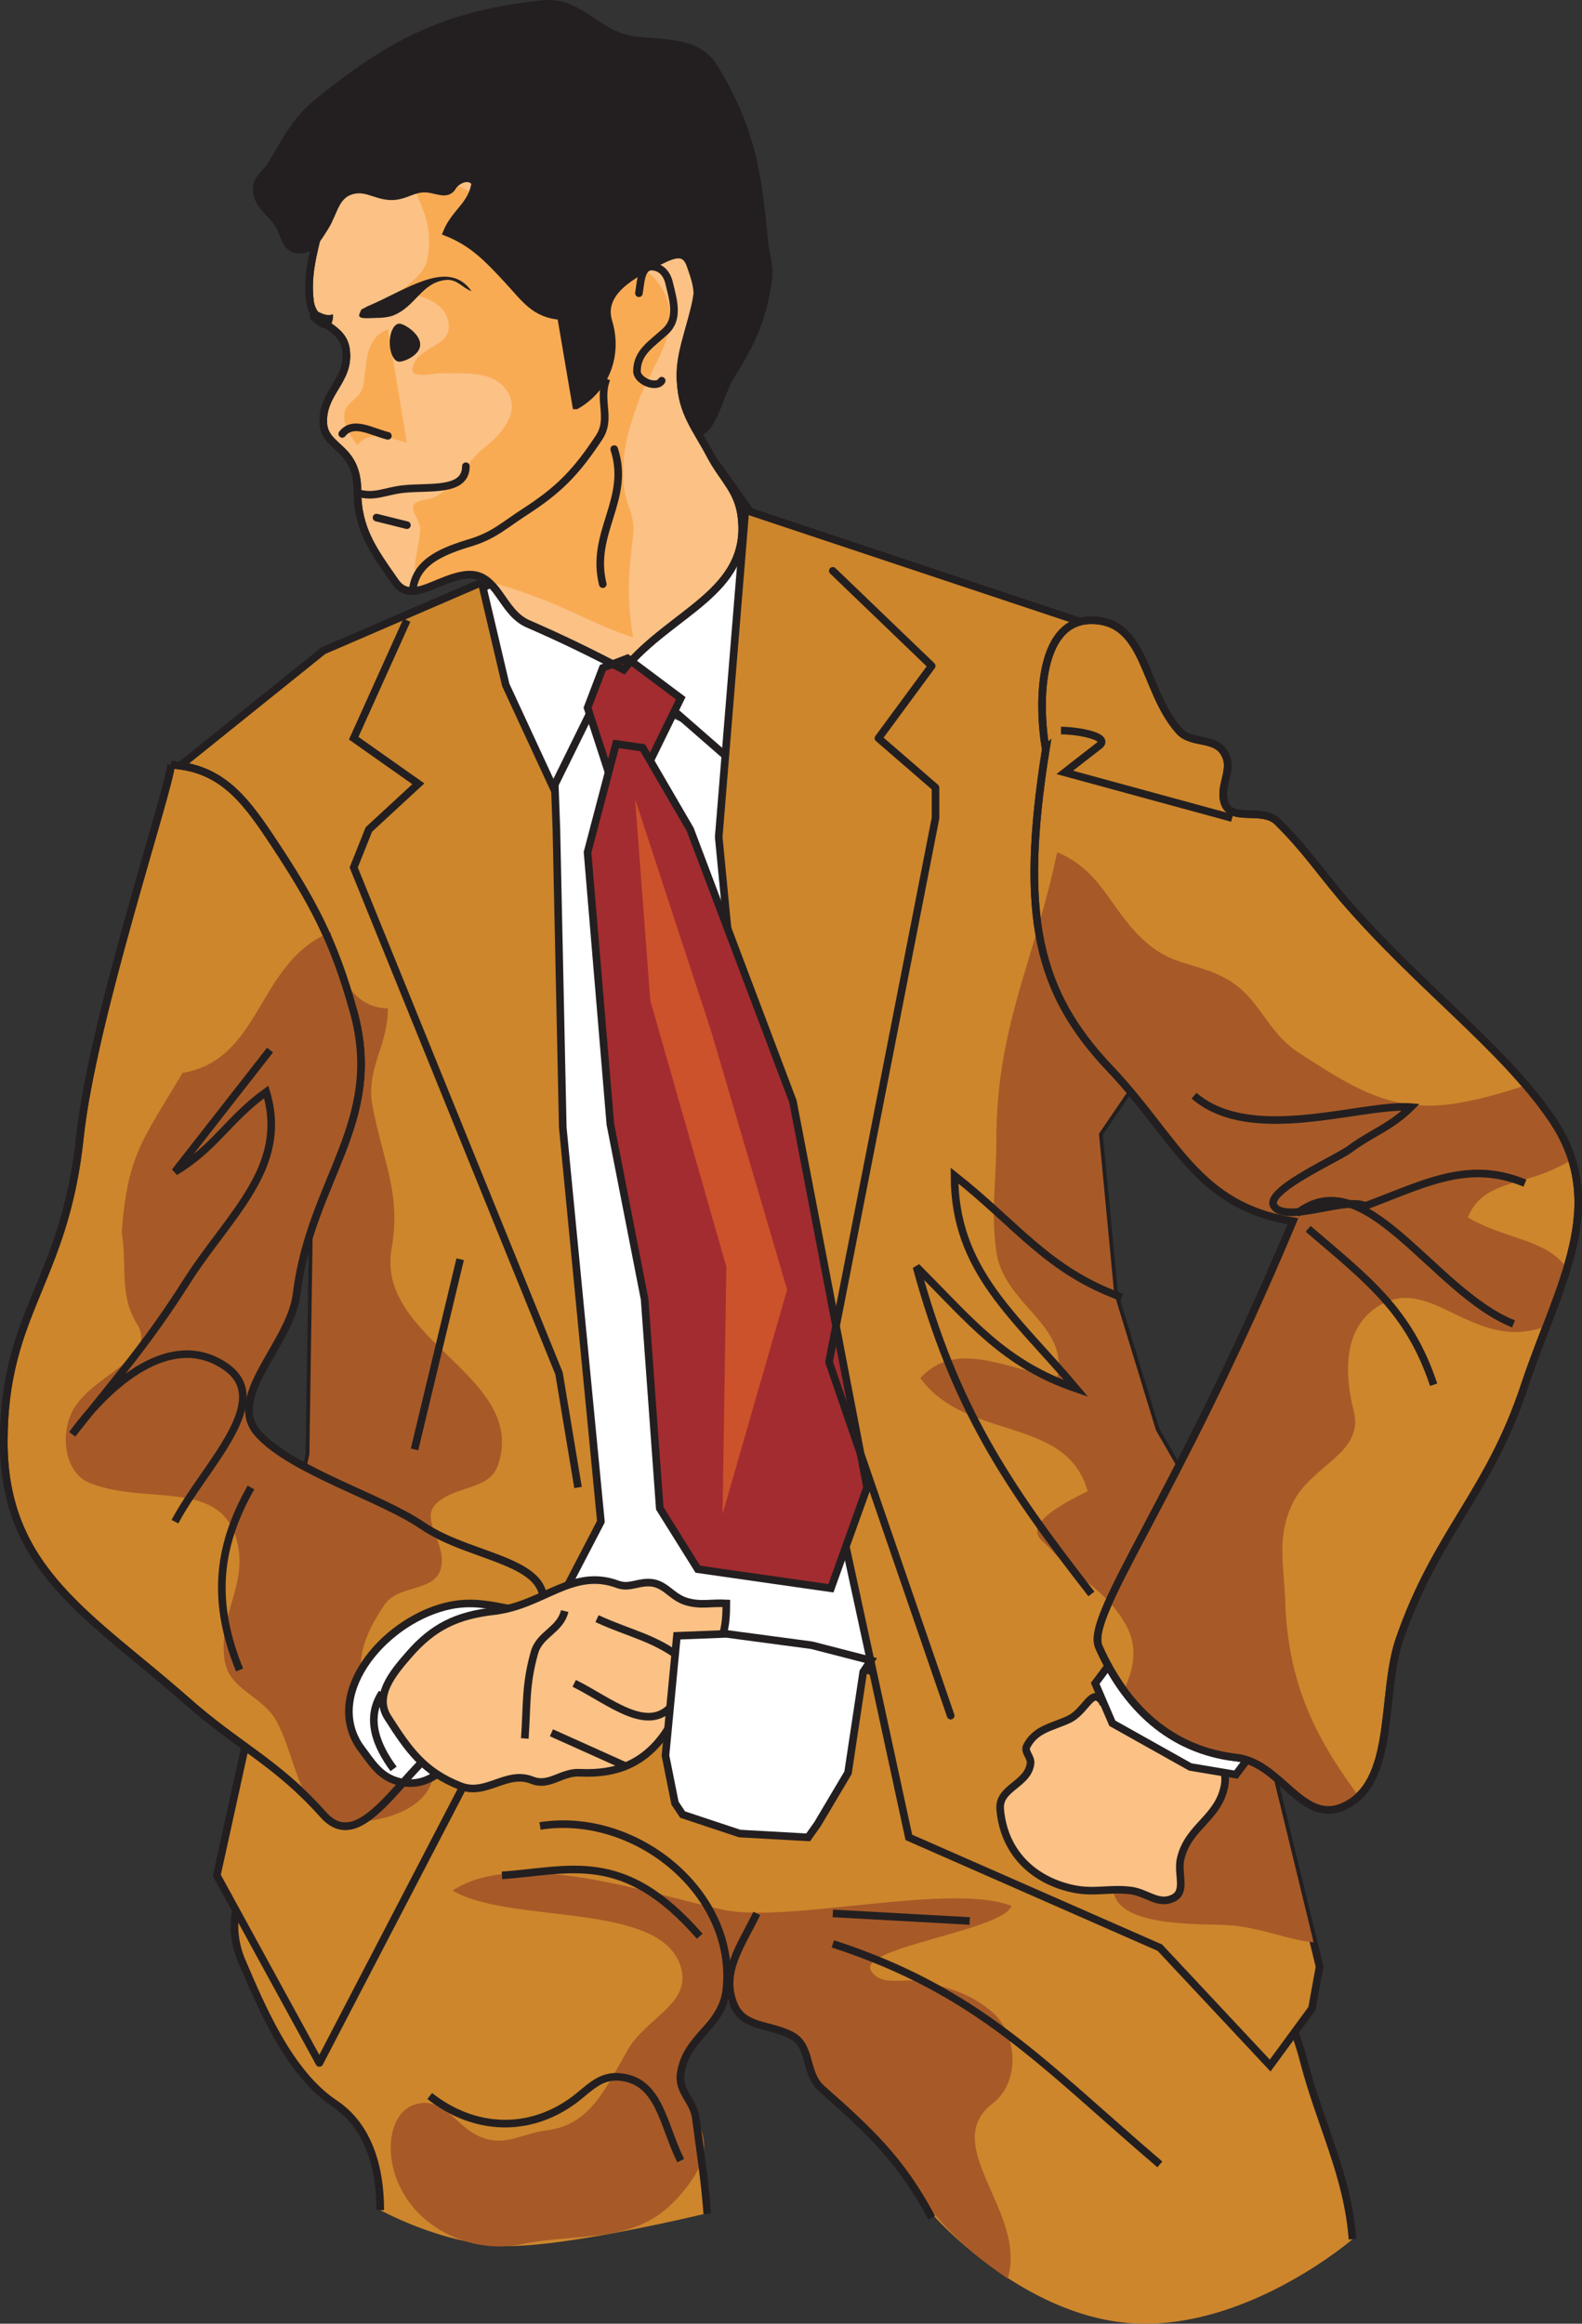 <svg xmlns="http://www.w3.org/2000/svg" width="101.923" height="149.686"><rect width="100%" height="100%" fill="#333333" stroke="none"/><defs><clipPath id="a"><path d="M252 354h22v58h-22zm0 0"/></clipPath><clipPath id="b"><path d="m276.395 329.781-14.38 6.207-9.96 8.008 10.12 18.781-.82 9.301-.234 15.684-5.965 27.117 6.61 12.082 18.136-34.871-2.457-25.39-.41-19.192zm0 0"/></clipPath><clipPath id="c"><path d="M245 354h29v58h-29zm0 0"/></clipPath><clipPath id="d"><path d="M252.215 343.34c3.125.183 4.656 2.082 6.37 4.652 2.696 4.043 4.103 6.617 5.392 11.274 1.957 7.101-2.758 10.777-3.676 18.129-.367 3.246-4.656 6.675-2.45 9.066 2.204 2.387 7.837 4.043 10.532 5.879 3.308 2.265 9.004 2.203 7.597 5.879-1.347 3.55-2.757 5.758-5.878 7.84-3.067 2.082-5.637 7.656-8.086 4.902-3.004-3.371-5.512-4.41-8.82-7.352-6.188-5.453-11.762-8.39-11.762-16.66 0-8.39 3.921-10.289 4.902-19.601.789-7.512 5.695-22.172 5.879-24.008zm0 0"/></clipPath><clipPath id="e"><path d="M300 348h27v72h-27zm0 0"/></clipPath><clipPath id="f"><path d="m289.21 326.926 22.782 7.594v12.496l4.168 13.964-4.168 6.125.98 10.29 2.696 8.82 3.676 6.37 6.86 28.173-.49 2.695-2.694 3.676-7.106-7.594-16.172-7.105-4.406-20.336-5.149-16.168-2.695-27.934zm0 0"/></clipPath><clipPath id="g"><path d="M267 305h18v31h-18zm0 0"/></clipPath><clipPath id="h"><path d="M262.016 305.121c.488 3.063-1.227 5.266-.86 8.328.184 1.656 2.145 1.531 2.328 3.184.246 1.96-1.53 2.695-1.468 4.656.058 1.715 2.203 1.469 2.203 4.41 0 2.48 1.043 3.86 2.453 5.88 1.039 1.472 2.816-.368 4.652-.49 1.961-.12 2.145 2.45 3.922 3.184 2.387 1.043 3.856 1.778 6.121 2.942 3.067-3.738 8.149-4.961 7.598-9.8-.184-1.716-1.164-2.45-1.961-3.923-.918-1.773-1.899-2.816-1.957-4.898-.125-3.367 2.57-6.43 0-8.574-2.024-1.715-3.309 2.816-5.883 3.43-2.203.55-4.101-.368-5.39-2.204-1.223-1.777.062-4.351-1.47-5.883-2.39-2.386-8.206-2.879-10.288-.242zm0 0"/></clipPath><clipPath id="i"><path d="M307 348h36v63h-36zm0 0"/></clipPath><clipPath id="j"><path d="M308.563 342.36c-.551-3.31-.368-8.333 2.94-8.333 3.556 0 3.31 4.473 5.638 7.106.796.922 2.328.37 2.937 1.472.613 1.04-.367 2.083 0 3.184.43 1.285 2.45.246 3.43 1.227 1.777 1.773 2.574 3 4.168 4.898 4.96 5.758 10.289 9.555 13.472 14.211 3.801 5.55.43 10.719-1.714 17.148-2.329 7.043-5.696 9.497-8.086 16.415-1.223 3.554-.184 9.308-3.672 10.78-2.637 1.102-3.985-2.878-6.863-3.183-4.223-.492-7.102-3.25-8.82-7.105-.919-2.024 4.902-9.313 12.495-27.442-6.183-.98-7.496-5.312-11.758-9.8-4.656-4.899-5.882-9.797-4.167-20.579zm0 0"/></clipPath></defs><path fill="#fff" d="m37.811 43.678-3.25 6.5 2.75 47-5 7.25 26.25 5.25-10-61-10.75-5"/><path fill="#cd862c" d="M32.436 144.678c-4-.125-7.937-2.313-7.937-2.313 0-2.695-.734-5.39-2.938-6.859-2.918-1.945-4.683-6.144-5.968-9.144-2.203-5.145 3.492-9.676 8.82-11.516 4.164-1.406 6.738-1.957 10.781-3.676 1.223-.488.977-2.14 1.957-2.937 3.188-2.633 6.371-1.715 10.535-1.715 6.004 0 9.618 1.164 14.946 3.918 3.738 1.96 6.984 1.777 9.554 5.144 4.84 6.25 9.891 9.719 11.848 17.317 1.043 3.98 2.797 7.246 3.102 11.347 0 0-6.575 5.684-13.825 5.434-7.25-.25-13.117-6.906-13.117-6.906-1.96-3.672-3.922-5.512-7.105-8.328-1.102-.98-.614-2.758-1.961-3.43-1.469-.735-3.063-.492-3.676-1.961a3.556 3.556 0 0 1-.262-1.043l-.226.062c-.246 2.391-2.574 3-2.942 5.391-.183 1.227.86 1.777.98 2.941.305 2.325.552 3.735.735 6.125 0 0-9.3 2.274-13.3 2.149"/><path fill="#a75a27" d="M29.155 121.787c4.164-2.758 12.617.184 17.395 1.227 4.164.918 14.64-1.778 18.62-.246-.55 1.59-9.921 2.695-9.062 4.164.672 1.101 2.14.43 3.426.734 1.777.43 3.063.797 4.41 1.961 1.656 1.469 1.778 4.531 0 5.879-3.488 2.695 2.266 7.043.98 11.27-7.066-4.766-6.109-8.332-12.195-12.243-2.172-6.261-2.605-2-5.91-5.738-7.219 7.477 2.172 6.953-3.207 12.836-2.726 2.98-6.125 2.145-10.047 2.941-3.734.735-7.718-1.593-8.328-5.39-.246-1.531.184-3.367 1.715-3.676 1.773-.367 2.45 1.594 4.164 2.207 1.531.55 2.574-.309 4.164-.492 2.758-.367 3.735-2.695 5.145-5.145 1.226-2.144 4.164-3 3.433-5.39-1.289-4.227-10.906-2.696-14.703-4.899"/><path fill="none" stroke="#231f20" stroke-miterlimit="3.864" stroke-width=".49" d="M24.499 142.365c0-2.695-.734-5.39-2.938-6.859-2.918-1.945-4.683-6.144-5.968-9.144-2.203-5.145 3.492-9.676 8.82-11.516 4.164-1.406 6.738-1.957 10.781-3.676 1.223-.488.977-2.14 1.957-2.937 3.188-2.633 6.371-1.715 10.535-1.715 6.004 0 9.618 1.164 14.946 3.918 3.738 1.96 6.984 1.777 9.554 5.144 4.84 6.25 9.891 9.719 11.848 17.317 1.043 3.98 2.797 7.246 3.102 11.347"/><path fill="#cd862c" d="m35.206 35.71-14.379 6.206-9.96 8.008 10.12 18.781-.82 9.301-.235 15.684-5.964 27.117 6.609 12.082 18.137-34.871-2.457-25.39-.41-19.192-.641-17.727"/><path fill="none" stroke="#231f20" stroke-linecap="round" stroke-linejoin="round" stroke-miterlimit="3.864" stroke-width=".49" d="m35.206 35.71-14.379 6.206-9.96 8.008 10.12 18.781-.82 9.301-.235 15.684-5.964 27.117 6.609 12.082 18.137-34.871-2.457-25.39-.41-19.192zm0 0"/><g clip-path="url(#a)" transform="translate(-241.189 -294.072)"><g clip-path="url(#b)"><path fill="#a75a27" d="M249.031 373.473c.367-5.02 1.348-5.942 3.918-10.29 5.145-.855 4.778-7.163 9.555-9.066.246 2.39 1.285 4.903 3.676 4.903 0 2.511-1.47 3.918-.98 6.37.671 3.489 1.835 5.575 1.226 9.063-1.106 5.942 8.758 8.207 6.86 13.965-.552 1.656-2.575 1.285-3.923 2.45-1.222 1.042.614 2.573.246 4.167-.367 1.653-2.754 1.04-3.675 2.45-1.286 1.898-2.082 3.917-.98 5.878 1.163 2.024 3.921 2.024 4.167 4.41.242 2.633-3.004 3.739-5.637 3.676-3-.062-3.062-3.738-4.41-6.37-.918-1.837-3.183-2.083-3.43-4.165-.367-3.062 1.653-4.898.735-7.84-1.164-3.676-5.758-2.082-9.309-3.43-1.715-.613-2.023-3.062-1.226-4.656 1.226-2.386 5.574-3.367 4.168-5.633-1.164-1.902-.614-3.617-.98-5.882"/></g></g><path fill="#cd862c" d="M11.026 49.268c3.125.183 4.656 2.082 6.371 4.652 2.696 4.043 4.102 6.617 5.391 11.274 1.957 7.101-2.758 10.777-3.676 18.128-.367 3.247-4.656 6.676-2.449 9.067 2.203 2.387 7.836 4.043 10.531 5.879 3.309 2.265 9.004 2.203 7.598 5.879-1.348 3.55-2.758 5.757-5.879 7.84-3.066 2.082-5.637 7.656-8.086 4.902-3.004-3.371-5.512-4.41-8.82-7.352-6.188-5.453-11.762-8.39-11.762-16.66 0-8.39 3.922-10.289 4.902-19.601.79-7.512 5.696-22.172 5.88-24.008"/><path fill="none" stroke="#231f20" stroke-miterlimit="3.864" stroke-width=".49" d="M11.026 49.268c3.125.183 4.656 2.082 6.371 4.652 2.696 4.043 4.102 6.617 5.391 11.274 1.957 7.101-2.758 10.777-3.676 18.128-.367 3.247-4.656 6.676-2.449 9.067 2.203 2.387 7.836 4.043 10.531 5.879 3.309 2.265 9.004 2.203 7.598 5.879-1.348 3.55-2.758 5.757-5.879 7.84-3.066 2.082-5.637 7.656-8.086 4.902-3.004-3.371-5.512-4.41-8.82-7.352-6.188-5.453-11.762-8.39-11.762-16.66 0-8.39 3.922-10.289 4.902-19.601.79-7.512 5.696-22.172 5.88-24.008zm0 0"/><g clip-path="url(#c)" transform="translate(-241.189 -294.072)"><g clip-path="url(#d)"><path fill="#a75a27" d="M249.031 373.473c.367-5.02 1.348-5.942 3.918-10.29 5.145-.855 4.778-7.163 9.555-9.066.246 2.39 1.285 4.903 3.676 4.903 0 2.511-1.47 3.918-.98 6.37.671 3.489 1.835 5.575 1.226 9.063-1.106 5.942 8.758 8.207 6.86 13.965-.552 1.656-2.575 1.285-3.923 2.45-1.222 1.042.614 2.573.246 4.167-.367 1.653-2.754 1.04-3.675 2.45-1.286 1.898-2.082 3.917-.98 5.878 1.163 2.024 3.921 2.024 4.167 4.41.242 2.633-3.004 3.739-5.637 3.676-3-.062-3.062-3.738-4.41-6.37-.918-1.837-3.183-2.083-3.43-4.165-.367-3.062 1.653-4.898.735-7.84-1.164-3.676-5.758-2.082-9.309-3.43-1.715-.613-2.023-3.062-1.226-4.656 1.226-2.386 5.574-3.367 4.168-5.633-1.164-1.902-.614-3.617-.98-5.882"/></g></g><path fill="#fff" d="M32.952 103.658c-1.375-.277-2.539-.523-3.918-.246-4.105.828-8.207 5.543-5.879 9.067.824 1.101 1.344 2.05 2.692 2.324 1.84.367 3.093-1.008 4.168-2.57 1.19-1.715 2.175-2.727 2.449-4.778.152-1.258-.184-2.695.488-3.797"/><path fill="none" stroke="#231f20" stroke-miterlimit="3.864" stroke-width=".49" d="M32.952 103.658c-1.375-.277-2.539-.523-3.918-.246-4.105.828-8.207 5.543-5.879 9.067.824 1.101 1.344 2.05 2.692 2.324 1.84.367 3.093-1.008 4.168-2.57 1.19-1.715 2.175-2.727 2.449-4.778.152-1.258-.184-2.695.488-3.797zm0 0"/><path fill="#fff" d="m32.218 37.264-1.102.61 1.469 6.25 3.062 6.612 4.043-8.207 7.72 6.739 1.347-13.844-.492-2.57-2.45-3.434.614 4.043-5.637 8.086-1.836.492-6.738-4.777"/><path fill="none" stroke="#231f20" stroke-miterlimit="3.864" stroke-width=".49" d="m32.218 37.264-1.102.61 1.469 6.25 3.062 6.612 4.043-8.207 7.72 6.739 1.347-13.844-.492-2.57-2.45-3.434.614 4.043-5.637 8.086-1.836.492zm0 0"/><path fill="#cd862c" d="m48.022 32.854 22.782 7.593v12.497l4.168 13.964-4.168 6.125.98 10.29 2.695 8.82 3.676 6.37 6.86 28.173-.489 2.695-2.695 3.676-7.106-7.594-16.171-7.105-4.407-20.336L49 81.854 46.304 53.92l1.718-21.066"/><path fill="none" stroke="#231f20" stroke-miterlimit="3.864" stroke-width=".49" d="m48.022 32.854 22.782 7.593v12.497l4.168 13.964-4.168 6.125.98 10.29 2.695 8.82 3.676 6.37 6.86 28.173-.489 2.695-2.695 3.676-7.106-7.594-16.171-7.105-4.407-20.336L49 81.854 46.304 53.92zm0 0"/><g clip-path="url(#e)" transform="translate(-241.189 -294.072)"><g clip-path="url(#f)"><path fill="#a75a27" d="M309.3 348.973c-1.53 7.23-3.921 11.21-3.921 18.62 0 2.759-.367 4.41 0 7.106.488 3.43 4.715 4.715 3.922 8.086-3.434-.55-6.492-2.45-8.82.059 3 4.105 9.43 2.39 10.777 7.289-1.469.734-4.164 2.082-2.938 3.187.551.489.918.98 1.47 1.47 1.53 1.347 2.878 2.081 3.92 3.921 1.224 2.14 0 4.406-1.472 6.367-1.039 1.348-2.574 2.266-2.203 3.918.367 1.777 3.063 1.227 3.676 2.942.426 1.164-.492 1.96-.738 3.183-.672 2.82 3.98 2.883 6.863 2.942 3.242.062 5.203 1.714 8.328.98 2.45-.613 5.023-3.676 3.43-5.633-4.285-5.27-7.29-9.066-7.594-15.926-.063-2.574-.613-4.347.488-6.617 1.227-2.449 4.594-3.183 3.922-5.879-.676-2.695-.613-5.511 1.715-6.86 2.695-1.53 4.898 1.349 8.086 1.716 2.078.246 4.96-.918 4.406-2.942-.793-3.062-4.101-2.754-6.86-4.41.86-2.14 3.063-2.082 5.145-2.937 3.063-1.285 5.575-3.492 5.149-6.86-4.41 0-6.617 1.715-11.028 2.45-4.101.671-6.613-.98-10.043-3.184-2.265-1.41-2.574-3.676-4.902-4.902-1.715-.918-3.125-.797-4.652-1.961-2.637-2.02-3.004-4.836-6.125-6.125"/></g></g><path fill="#fbc185" d="M20.827 11.049c.488 3.062-1.227 5.266-.86 8.328.184 1.656 2.145 1.531 2.329 3.184.246 1.96-1.531 2.695-1.469 4.656.059 1.715 2.203 1.469 2.203 4.41 0 2.48 1.043 3.86 2.453 5.879 1.04 1.473 2.817-.367 4.653-.488 1.96-.121 2.144 2.449 3.921 3.183 2.387 1.043 3.856 1.778 6.122 2.942 3.066-3.739 8.148-4.961 7.597-9.801-.183-1.715-1.164-2.45-1.96-3.922-.919-1.773-1.9-2.816-1.958-4.898-.125-3.368 2.57-6.43 0-8.575-2.023-1.714-3.308 2.817-5.883 3.43-2.203.55-4.101-.367-5.39-2.203-1.223-1.777.062-4.352-1.469-5.883-2.39-2.387-8.207-2.879-10.289-.242"/><path fill="none" stroke="#231f20" stroke-miterlimit="3.864" stroke-width=".49" d="M20.827 11.049c.488 3.062-1.227 5.266-.86 8.328.184 1.656 2.145 1.531 2.329 3.184.246 1.96-1.531 2.695-1.469 4.656.059 1.715 2.203 1.469 2.203 4.41 0 2.48 1.043 3.86 2.453 5.879 1.04 1.473 2.817-.367 4.653-.488 1.96-.121 2.144 2.449 3.921 3.183 2.387 1.043 3.856 1.778 6.122 2.942 3.066-3.739 8.148-4.961 7.597-9.801-.183-1.715-1.164-2.45-1.96-3.922-.919-1.773-1.9-2.816-1.958-4.898-.125-3.368 2.57-6.43 0-8.575-2.023-1.714-3.308 2.817-5.883 3.43-2.203.55-4.101-.367-5.39-2.203-1.223-1.777.062-4.352-1.469-5.883-2.39-2.387-8.207-2.879-10.289-.242zm0 0"/><g clip-path="url(#g)" transform="translate(-241.189 -294.072)"><g clip-path="url(#h)"><path fill="#f9ab54" d="m267.281 305.855.367-.125c.829 1.872 1.41 2.88 1.106 4.903-.156 1.039-.95 1.437-1.719 2.203 1.442.309 2.973.734 3.067 2.207.09 1.379-2.024 1.348-2.329 2.695-.183.793 1.254.367 2.082.367 1.622.032 3.184-.125 4.043 1.223.793 1.258-.308 2.637-1.472 3.555-1.348 1.07-1.653 2.387-3.184 3.183-.43.215-.797.153-1.226.368-.614.336.308 1.132.246 1.84-.121 1.468-.766 2.663.12 3.796 2.481-1.226 4.505-.582 7.106.368 2.575.917 3.89 1.835 6.492 2.695-.425-2.574-.304-4.043 0-6.617.157-1.317-.55-1.989-.613-3.305-.12-1.992.219-3.156.86-5.024.613-1.746 1.347-2.664 1.96-4.41.672-1.96-.46-4.195-2.449-4.777-2.086-.613-3.738 0-5.39-1.348-1.442-1.164-2.176-2.207-3.922-2.816-1.899-.645-3.672-2.45-5.145-.98"/></g></g><path fill="none" stroke="#231f20" stroke-linecap="round" stroke-linejoin="round" stroke-miterlimit="3.864" stroke-width=".49" d="M41.163 18.889c.121-.707.121-1.746.855-1.715.614.027.98.52 1.102 1.102.277 1.132.613 2.265-.246 3.062-.887.824-1.836 1.348-1.836 2.57 0 .645 1.285 1.164 1.594.614"/><path fill="none" stroke="#231f20" stroke-miterlimit="3.864" stroke-width=".49" d="M26.585 38.12c.12-1.93 1.957-2.634 3.797-3.184 1.468-.461 2.144-1.133 3.43-1.961 2.234-1.442 3.308-2.57 4.777-4.778.828-1.253-.063-2.386.488-3.796"/><path fill="none" stroke="#231f20" stroke-linecap="round" stroke-linejoin="round" stroke-miterlimit="3.864" stroke-width=".49" d="M39.57 28.932c1.07 3.246-1.563 5.39-.735 8.699"/><path fill="#231f20" d="M23.643 19.744c-.43.278-.304.032-.488.492-.156.368.672.243 1.102.243.367 0 .644-.032.98-.121 1.559-.551 1.899-2.204 3.551-2.329.676-.03.98.493 1.594.735-1.5-2.176-4.29-.028-6.739.98"/><path fill="#f9ab54" d="M23.03 28.686c.735-1.008 1.961-.489 3.184-.184l-1.223-7.289c-1.594.613-1.316 2.36-1.594 3.676-.183.828-1.164.98-1.222 1.84-.063.703.457 1.406.855 1.957"/><path fill="#231f20" d="M21.44 20.236c-.613.305-1.41-.707-1.472 0-.028.368.113.387.367.614.98.855 1.195-.371 1.105-.614"/><path fill="#a32c30" d="m38.835 43.022-.98 2.57 1.835 5.637 1.473-.739 2.695-5.511-3.433-2.57-1.59.613"/><path fill="none" stroke="#231f20" stroke-miterlimit="3.864" stroke-width=".49" d="m38.835 43.022-.98 2.57 1.835 5.637 1.473-.739 2.695-5.511-3.433-2.57zm0 0"/><path fill="#a32c30" d="m39.69 47.92-1.836 6.98 1.47 17.52 2.206 11.27.977 13.472 2.453 3.922 8.574 1.227 2.328-6.492-4.777-24.872-6.617-17.515-3.063-5.266-1.715-.246"/><path fill="none" stroke="#231f20" stroke-miterlimit="3.864" stroke-width=".49" d="m39.69 47.92-1.836 6.98 1.47 17.52 2.206 11.27.977 13.472 2.453 3.922 8.574 1.227 2.328-6.492-4.777-24.872-6.617-17.515-3.063-5.266zm-15.066 61.125c-1.074 1.625-.399 3.371.734 4.902"/><path fill="#fbc185" d="M71.05 109.658c-.703-1.07-1.07.582-2.203 1.106-1.133.52-2.114.61-2.696 1.715-.183.363.274.672.246 1.101-.156 1.375-2.054 1.563-1.96 2.938.214 2.695 2.019 4.562 4.652 5.144 1.441.309 2.36-.058 3.8.125 1.04.153 1.743.95 2.692.489.89-.426.246-1.59.492-2.57.492-2.055 2.418-2.575 2.817-4.657.308-1.594-1.102-2.543-2.45-3.43-1.84-1.226-3.34-1.132-5.39-1.96"/><path fill="none" stroke="#231f20" stroke-miterlimit="3.864" stroke-width=".49" d="M71.05 109.658c-.703-1.07-1.07.582-2.203 1.106-1.133.52-2.114.61-2.696 1.715-.183.363.274.672.246 1.101-.156 1.375-2.054 1.563-1.96 2.938.214 2.695 2.019 4.562 4.652 5.144 1.441.309 2.36-.058 3.8.125 1.04.153 1.743.95 2.692.489.89-.426.246-1.59.492-2.57.492-2.055 2.418-2.575 2.817-4.657.308-1.594-1.102-2.543-2.45-3.43-1.84-1.226-3.34-1.132-5.39-1.96zm0 0"/><path fill="#fff" d="m71.663 106.963-1.102 1.473 1.102 2.57 5.023 2.816 2.938.493.738-.98-8.699-6.372"/><path fill="none" stroke="#231f20" stroke-miterlimit="3.864" stroke-width=".49" d="m71.663 106.963-1.102 1.473 1.102 2.57 5.023 2.816 2.938.493.738-.98zM26.214 39.955l-3.426 7.598 4.164 2.937-3.187 2.942-.977 2.449 13.227 32.586 1.226 7.352"/><path fill="none" stroke="#231f20" stroke-linecap="round" stroke-linejoin="round" stroke-miterlimit="3.864" stroke-width=".49" d="m53.655 36.772 6.371 6.125-3.43 4.656 3.676 3.183v1.961L53.41 87.733l7.84 22.785"/><path fill="none" stroke="#231f20" stroke-miterlimit="3.864" stroke-width=".49" d="m17.397 67.643-6.125 7.84c2.57-1.532 3.43-3.368 5.88-5.145 1.468 4.898-2.391 7.898-5.145 12.25-2.575 4.04-4.348 6-7.352 9.8 2.453-3.37 6.371-6.679 9.8-4.41 3.368 2.204-1.284 6.43-3.183 10.044m4.898-2.203c-2.265 3.98-2.448 7.53-.734 11.757"/><path fill="#cd862c" d="M67.374 48.287c-.55-3.308-.367-8.332 2.941-8.332 3.555 0 3.309 4.473 5.637 7.106.797.922 2.328.37 2.938 1.472.613 1.04-.368 2.082 0 3.184.43 1.285 2.449.246 3.43 1.227 1.777 1.773 2.573 3 4.167 4.898 4.961 5.758 10.29 9.555 13.473 14.21 3.8 5.552.43 10.72-1.715 17.15-2.328 7.042-5.695 9.495-8.086 16.413-1.223 3.555-.184 9.309-3.672 10.782-2.637 1.101-3.984-2.88-6.863-3.184-4.223-.492-7.102-3.25-8.82-7.105-.918-2.024 4.902-9.313 12.496-27.442-6.184-.98-7.496-5.312-11.758-9.8-4.656-4.899-5.883-9.797-4.168-20.579"/><path fill="none" stroke="#231f20" stroke-miterlimit="3.864" stroke-width=".49" d="M67.374 48.287c-.55-3.308-.367-8.332 2.941-8.332 3.555 0 3.309 4.473 5.637 7.106.797.922 2.328.37 2.938 1.472.613 1.04-.368 2.082 0 3.184.43 1.285 2.449.246 3.43 1.227 1.777 1.773 2.573 3 4.167 4.898 4.961 5.758 10.29 9.555 13.473 14.21 3.8 5.552.43 10.72-1.715 17.15-2.328 7.042-5.695 9.495-8.086 16.413-1.223 3.555-.184 9.309-3.672 10.782-2.637 1.101-3.984-2.88-6.863-3.184-4.223-.492-7.102-3.25-8.82-7.105-.918-2.024 4.902-9.313 12.496-27.442-6.184-.98-7.496-5.312-11.758-9.8-4.656-4.899-5.883-9.797-4.168-20.579zm0 0"/><g clip-path="url(#i)" transform="translate(-241.189 -294.072)"><g clip-path="url(#j)"><path fill="#a75a27" d="M309.3 348.973c-1.53 7.23-3.921 11.21-3.921 18.62 0 2.759-.367 4.41 0 7.106.488 3.43 4.715 4.715 3.922 8.086-3.434-.55-6.492-2.45-8.82.059 3 4.105 9.43 2.39 10.777 7.289-1.469.734-4.164 2.082-2.938 3.187.551.489.918.98 1.47 1.47 1.53 1.347 2.878 2.081 3.92 3.921 1.224 2.14 0 4.406-1.472 6.367-1.039 1.348-2.574 2.266-2.203 3.918.367 1.777 3.063 1.227 3.676 2.942.426 1.164-.492 1.96-.738 3.183-.672 2.82 3.98 2.883 6.863 2.942 3.242.062 5.203 1.714 8.328.98 2.45-.613 5.023-3.676 3.43-5.633-4.285-5.27-7.29-9.066-7.594-15.926-.063-2.574-.613-4.347.488-6.617 1.227-2.449 4.594-3.183 3.922-5.879-.676-2.695-.613-5.511 1.715-6.86 2.695-1.53 4.898 1.349 8.086 1.716 2.078.246 4.96-.918 4.406-2.942-.793-3.062-4.101-2.754-6.86-4.41.86-2.14 3.063-2.082 5.145-2.937 3.063-1.285 5.575-3.492 5.149-6.86-4.41 0-6.617 1.715-11.028 2.45-4.101.671-6.613-.98-10.043-3.184-2.265-1.41-2.574-3.676-4.902-4.902-1.715-.918-3.125-.797-4.652-1.961-2.637-2.02-3.004-4.836-6.125-6.125"/></g></g><path fill="none" stroke="#231f20" stroke-miterlimit="3.864" stroke-width=".49" d="M68.354 47.06c1.043 0 3.246.372 2.45.981a329.95 329.95 0 0 0-2.204 1.715l10.782 2.941M76.929 70.58c3.675 3.188 10.78.492 13.968.739-1.289 1.285-2.511 1.652-3.922 2.695-.918.672-5.511 2.691-4.898 3.672.734 1.164 4.652-.614 5.879 0 3.797-1.407 6.613-3 10.289-1.469"/><path fill="none" stroke="#231f20" stroke-miterlimit="3.864" stroke-width=".49" d="M83.546 78.178c4.41-3.492 8.758 5.02 13.965 7.105M84.28 79.158c3.86 3.305 6.492 5.266 8.086 10.043m-57.574 28.422c6.183-.98 12.676 4.348 12.004 10.535-.246 2.387-2.574 3-2.938 5.387-.187 1.227.856 1.777.977 2.942.305 2.328.55 3.738.734 6.124"/><path fill="none" stroke="#231f20" stroke-miterlimit="3.864" stroke-width=".49" d="M48.757 123.256c-1.043 2.145-2.328 3.797-1.469 5.883.61 1.469 2.203 1.222 3.672 1.957 1.347.676.86 2.45 1.96 3.43 3.188 2.816 5.145 4.656 7.106 8.332M45.08 124.729c-4.901-5.637-8.331-4.23-12.741-3.922m-4.653 14.211c2.88 2.265 6.43 2.386 9.309.246.98-.738 1.656-1.594 2.941-1.473 2.57.246 2.758 3.063 3.922 5.39"/><path fill="none" stroke="#231f20" stroke-linecap="round" stroke-miterlimit="3.864" stroke-width=".49" d="M23.03 31.748c1.07.34 1.809-.12 2.942-.242 1.683-.184 4.043.211 4.043-1.473"/><path fill="none" stroke="#231f20" stroke-linecap="round" stroke-linejoin="round" stroke-miterlimit="3.864" stroke-width=".49" d="m24.257 33.342 1.957.488"/><path fill="#231f20" d="M25.112 22.072c0-.675.274-1.222.613-1.222.34 0 1.348.668 1.348 1.344 0 .675-1.008 1.105-1.348 1.105-.34 0-.613-.55-.613-1.227"/><path fill="none" stroke="#231f20" stroke-linecap="round" stroke-linejoin="round" stroke-miterlimit="3.864" stroke-width=".49" d="M22.05 27.951c.707-.886 1.84-.152 2.941.125"/><path fill="#cc522b" d="m40.917 51.47.98 12.985 4.899 17.153-.246 15.925 4.164-14.457-4.899-16.66-4.898-14.945"/><path fill="none" stroke="#231f20" stroke-miterlimit="3.864" stroke-width=".49" d="M72.276 83.569c-4.777-1.715-6.738-4.657-10.781-7.84 0 6.125 3.922 9.062 7.84 13.718-4.656-1.593-6.738-4.289-10.29-7.84 2.45 8.942 5.634 13.84 11.27 21.07M29.647 81.115l-2.941 12.25m26.949 29.891 8.82.488m-8.82 1.473c9.434 3.062 13.477 7.719 21.07 14.207"/><path fill="none" stroke="#231f20" stroke-miterlimit="3.864" stroke-width=".49" d="M67.374 48.287c-.55-3.308-.367-8.332 2.941-8.332 3.555 0 3.309 4.473 5.637 7.106.797.922 2.328.37 2.938 1.472.613 1.04-.368 2.082 0 3.184.43 1.285 2.449.246 3.43 1.227 1.777 1.773 2.573 3 4.167 4.898 4.961 5.758 10.29 9.555 13.473 14.21 3.8 5.552.43 10.72-1.715 17.15-2.328 7.042-5.695 9.495-8.086 16.413-1.223 3.555-.184 9.309-3.672 10.782-2.637 1.101-3.984-2.88-6.863-3.184-4.223-.492-7.102-3.25-8.82-7.105-.918-2.024 4.902-9.313 12.496-27.442-6.184-.98-7.496-5.312-11.758-9.8-4.656-4.899-5.883-9.797-4.168-20.579zm-56.348.981c3.125.183 4.656 2.082 6.371 4.652 2.696 4.043 4.102 6.617 5.391 11.274 1.957 7.101-2.758 10.777-3.676 18.128-.367 3.247-4.656 6.676-2.449 9.067 2.203 2.387 7.836 4.043 10.531 5.879 3.309 2.265 9.004 2.203 7.598 5.879-1.348 3.55-2.758 5.757-5.879 7.84-3.066 2.082-5.637 7.656-8.086 4.902-3.004-3.371-5.512-4.41-8.82-7.352-6.188-5.453-11.762-8.39-11.762-16.66 0-8.39 3.922-10.289 4.902-19.601.79-7.512 5.696-22.172 5.88-24.008zm0 0"/><path fill="#fbc185" d="M31.85 103.78c-2.418.277-3.949 1.011-5.511 2.816-1.074 1.226-2.239 2.664-1.348 4.043 1.348 2.113 2.328 3.492 4.656 4.41 1.684.676 2.97-1.043 4.653-.367 1.105.43 1.867-.551 3.062-.488 2.36.12 4.168-.614 5.512-2.575.953-1.41.156-2.879 1.105-4.289.305-.457.825-.394 1.348-.613 1.316-.55 1.469-1.988 1.469-3.43-1.012-.058-1.625.157-2.574-.12-1.008-.305-1.375-1.223-2.45-1.223-.765 0-1.254.367-1.957.12-2.941-1.1-4.808 1.348-7.965 1.715"/><path fill="none" stroke="#231f20" stroke-miterlimit="3.864" stroke-width=".49" d="M31.85 103.78c-2.418.277-3.949 1.011-5.511 2.816-1.074 1.226-2.239 2.664-1.348 4.043 1.348 2.113 2.328 3.492 4.656 4.41 1.684.676 2.97-1.043 4.653-.367 1.105.43 1.867-.551 3.062-.488 2.36.12 4.168-.614 5.512-2.575.953-1.41.156-2.879 1.105-4.289.305-.457.825-.394 1.348-.613 1.316-.55 1.469-1.988 1.469-3.43-1.012-.058-1.625.157-2.574-.12-1.008-.305-1.375-1.223-2.45-1.223-.765 0-1.254.367-1.957.12-2.941-1.1-4.808 1.348-7.965 1.715zm0 0"/><path fill="none" stroke="#231f20" stroke-miterlimit="3.864" stroke-width=".49" d="M36.382 103.78c-.305 1.253-1.621 1.468-1.957 2.695-.582 2.082-.461 3.336-.614 5.512m4.653-7.719c2.27 1.043 3.828 1.226 5.758 2.82m-.856 2.695c-1.594 1.989-4.074-.214-6.371-1.347m-1.469 3.184 4.899 2.202"/><path fill="#fff" d="m43.612 105.373 3.184-.125 5.511.735 3.801.98-.492.734-.98 6.497-1.961 3.304-.61.86-4.41-.247-3.676-1.222-.492-.738-.613-3.063.738-7.715"/><path fill="none" stroke="#231f20" stroke-miterlimit="3.864" stroke-width=".49" d="m43.612 105.373 3.184-.125 5.511.735 3.801.98-.492.734-.98 6.497-1.961 3.304-.61.86-4.41-.247-3.676-1.222-.492-.738-.613-3.063zM20.827 11.049c.488 3.062-1.227 5.266-.86 8.328.184 1.656 2.145 1.531 2.329 3.184.246 1.96-1.531 2.695-1.469 4.656.059 1.715 2.203 1.469 2.203 4.41 0 2.48 1.043 3.86 2.453 5.879 1.04 1.473 2.817-.367 4.653-.488 1.96-.121 2.144 2.449 3.921 3.183 2.387 1.043 3.856 1.778 6.122 2.942 3.066-3.739 8.148-4.961 7.597-9.801-.183-1.715-1.164-2.45-1.96-3.922-.919-1.773-1.9-2.816-1.958-4.898-.125-3.368 2.57-6.43 0-8.575-2.023-1.714-3.308 2.817-5.883 3.43-2.203.55-4.101-.367-5.39-2.203-1.223-1.777.062-4.352-1.469-5.883-2.39-2.387-8.207-2.879-10.289-.242zm0 0"/><path fill="#231f20" d="m37.12 26.115-.98-5.757c-1.684-.122-2.297-1.102-3.43-2.329-1.227-1.316-2.207-2.386-3.922-3.062.55-1.316 1.625-1.746 1.836-3.184-.399-.613-1.254-.152-1.469.246-.367.61-1.008.153-1.715.122-.824-.032-1.254.43-2.082.488-1.039.062-1.715-.64-2.695-.367-1.07.308-1.133 1.379-1.715 2.328-.488.765-.95 1.652-1.836 1.469-.797-.153-.765-1.07-1.226-1.715-.551-.766-1.254-1.133-1.348-2.082-.063-.766.613-1.07.98-1.715 1.04-1.746 1.594-2.91 3.184-4.164 4.719-3.766 8.18-5.48 14.211-6.125 2.512-.278 3.492 2.02 6.004 2.328 2.113.242 4.074.031 5.144 1.836 2.329 3.86 2.758 6.644 3.184 11.148.094.95.367 1.5.246 2.45-.367 2.601-1.074 4.042-2.45 6.25-.519.855-.917 2.57-1.593 3.304-.55.613-1.101-.918-1.348-1.715-.703-2.265.122-3.797.735-6.125.246-.98-.031-1.746-.367-2.695-.336-.95-1.04-.703-1.961-.242-1.805.887-3.887 2.02-3.305 3.918.64 2.113-.156 4.289-2.082 5.39"/><path fill="none" stroke="#231f20" stroke-miterlimit="3.864" stroke-width=".49" d="m37.12 26.115-.98-5.757c-1.684-.122-2.297-1.102-3.43-2.329-1.227-1.316-2.207-2.386-3.922-3.062.55-1.316 1.625-1.746 1.836-3.184-.399-.613-1.254-.152-1.469.246-.367.61-1.008.153-1.715.122-.824-.032-1.254.43-2.082.488-1.039.062-1.715-.64-2.695-.367-1.07.308-1.133 1.379-1.715 2.328-.488.765-.95 1.652-1.836 1.469-.797-.153-.765-1.07-1.226-1.715-.551-.766-1.254-1.133-1.348-2.082-.063-.766.613-1.07.98-1.715 1.04-1.746 1.594-2.91 3.184-4.164 4.719-3.766 8.18-5.48 14.211-6.125 2.512-.278 3.492 2.02 6.004 2.328 2.113.242 4.074.031 5.144 1.836 2.329 3.86 2.758 6.644 3.184 11.148.094.95.367 1.5.246 2.45-.367 2.601-1.074 4.042-2.45 6.25-.519.855-.917 2.57-1.593 3.304-.55.613-1.101-.918-1.348-1.715-.703-2.265.122-3.797.735-6.125.246-.98-.031-1.746-.367-2.695-.336-.95-1.04-.703-1.961-.242-1.805.887-3.887 2.02-3.305 3.918.64 2.113-.156 4.289-2.082 5.39zm0 0"/></svg>
